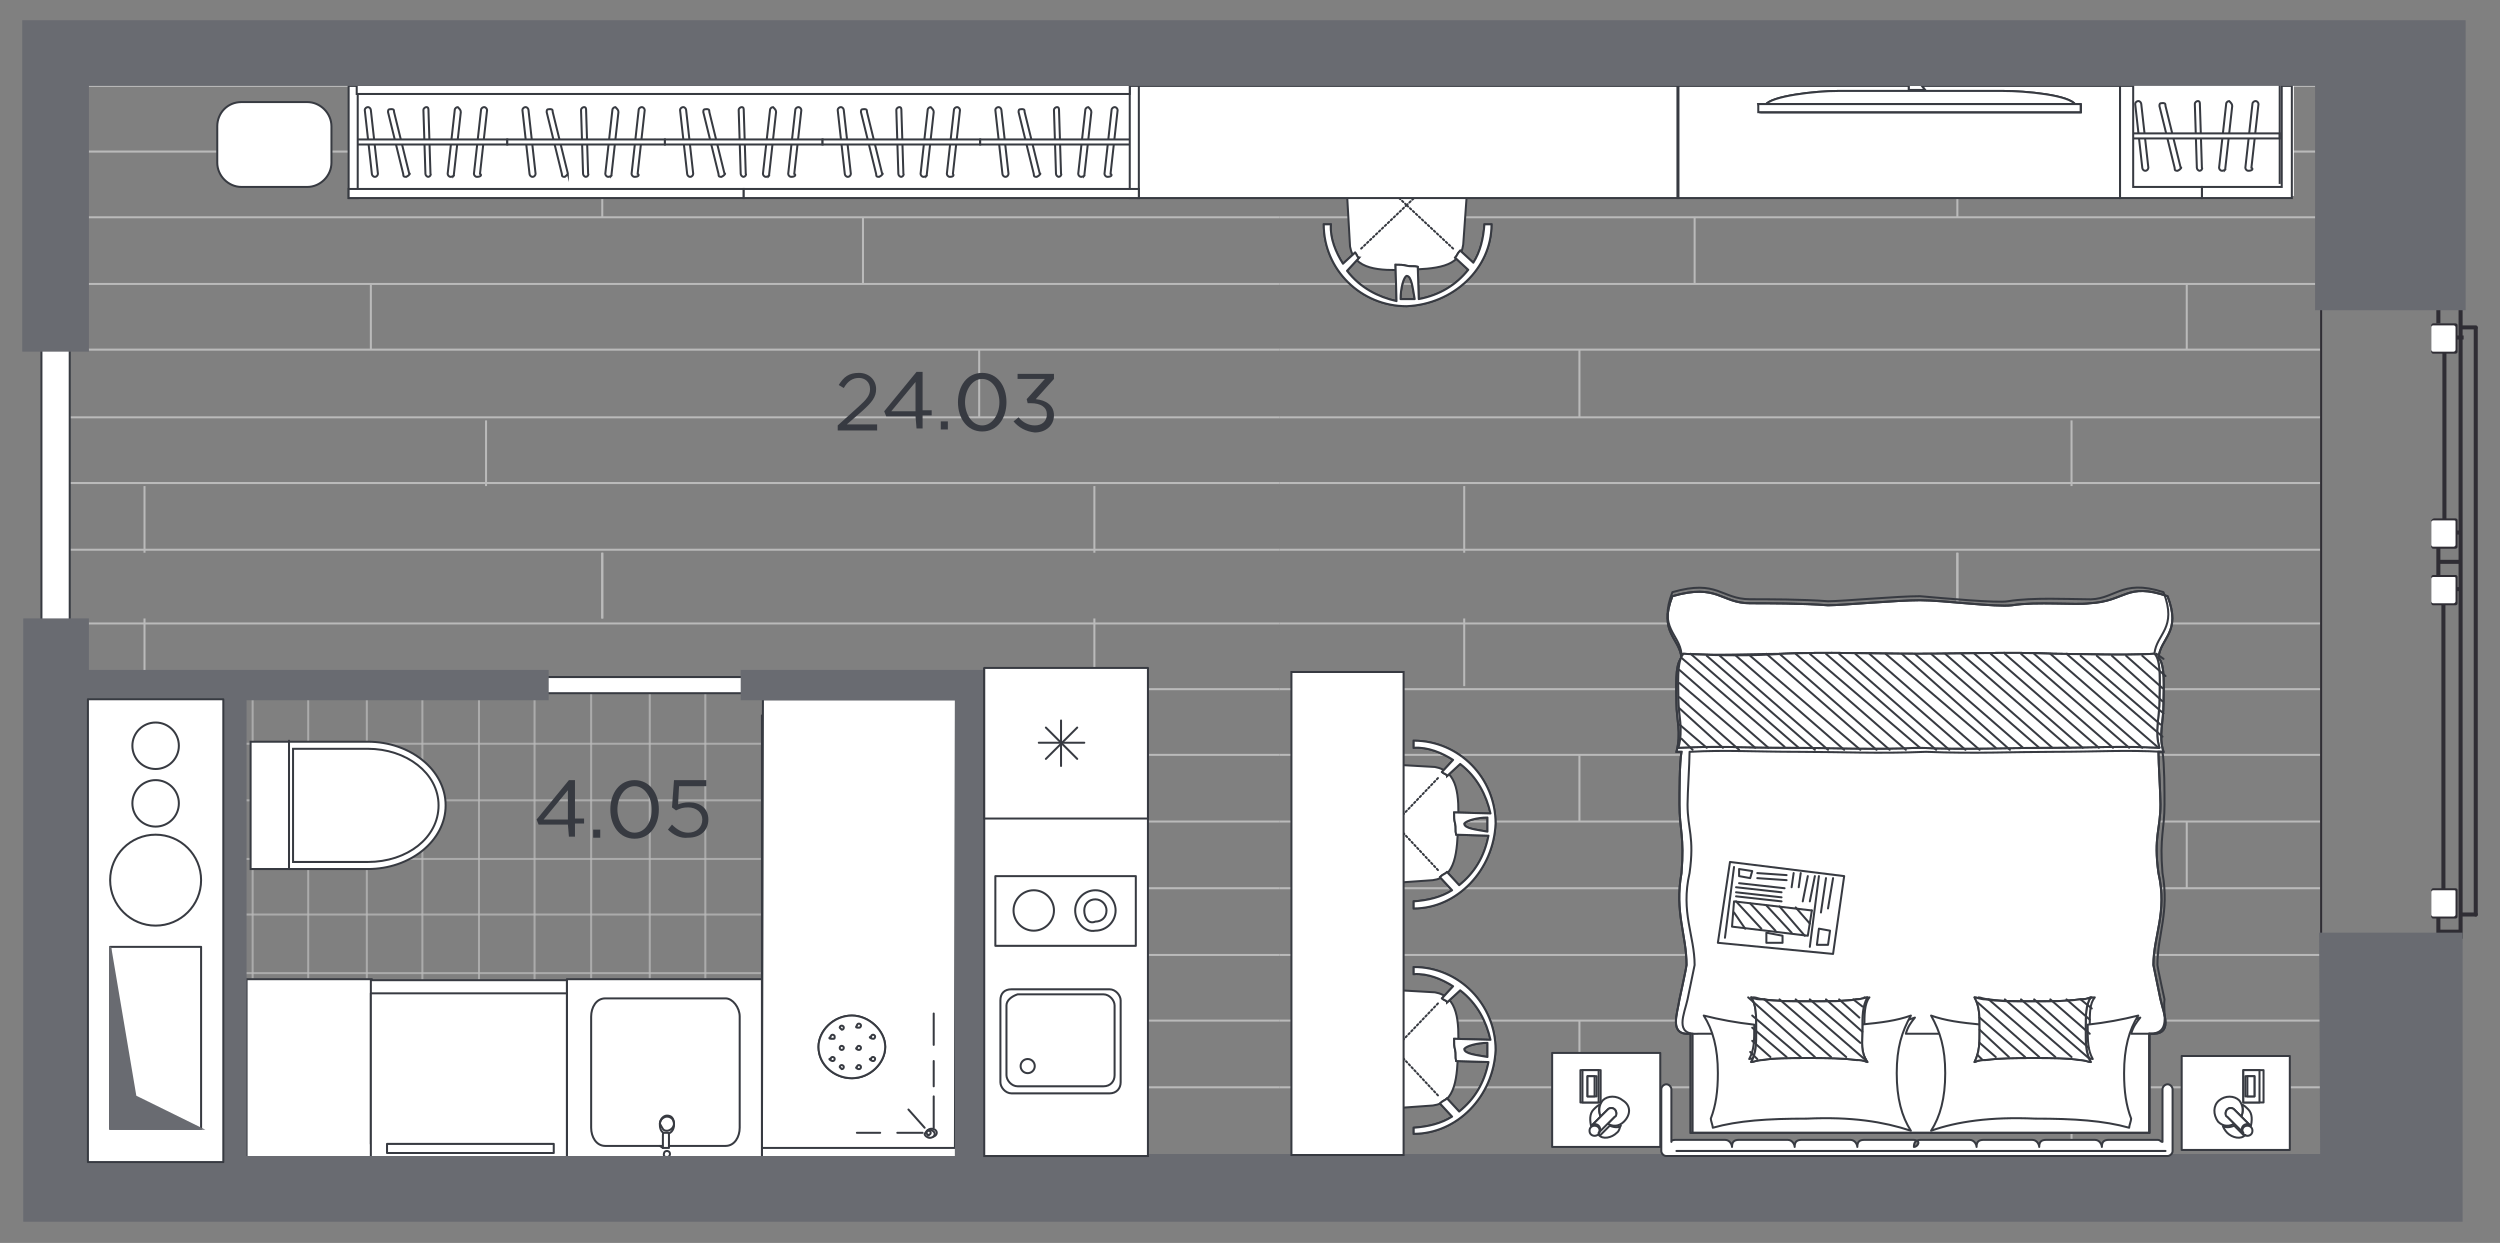 <?xml version="1.0" encoding="utf-8"?>
<!-- Generator: Adobe Illustrator 27.2.0, SVG Export Plug-In . SVG Version: 6.00 Build 0)  -->
<svg version="1.1" id="Слой_1" xmlns="http://www.w3.org/2000/svg" xmlns:xlink="http://www.w3.org/1999/xlink" x="0px" y="0px"
	 viewBox="0 0 247.4 123" style="enable-background:new 0 0 247.4 123;" xml:space="preserve">
<rect x="0" y="0" width="247.4" height="123" fill="#808080" stroke="none"/>
<style type="text/css">
	.st0{opacity:0.74;fill:none;stroke:#BABABA;stroke-width:0.2;stroke-miterlimit:10;enable-background:new    ;}
	.st1{clip-path:url(#SVGID_00000103245676756104529950000008194033277416328339_);}
	.st2{fill:none;}
	.st3{fill:none;stroke:#BABABA;stroke-width:0.2;stroke-miterlimit:10;}
	.st4{fill:#2F2D34;}
	.st5{fill:#FFFFFF;}
	.st6{fill:#FFFFFF;stroke:#373A41;stroke-width:0.2;stroke-linecap:round;stroke-linejoin:round;stroke-miterlimit:22.926;}
	.st7{fill:none;stroke:#373A41;stroke-width:0.2;stroke-linecap:round;stroke-linejoin:round;stroke-miterlimit:22.926;}
	.st8{fill:#FFFFFF;stroke:#373A41;stroke-width:0.2;stroke-miterlimit:22.926;}
	.st9{fill:none;stroke:#373A41;stroke-width:0.2;stroke-miterlimit:22.926;}
	.st10{fill:#696B71;stroke:#696B71;stroke-width:0.2;stroke-miterlimit:10;}
	.st11{fill-rule:evenodd;clip-rule:evenodd;fill:#FFFFFF;}
	.st12{fill-rule:evenodd;clip-rule:evenodd;fill:#FFFFFF;stroke:#373A41;stroke-width:0.2;stroke-miterlimit:10;}
	.st13{fill:#FFFFFF;stroke:#373A41;stroke-width:0.2;stroke-miterlimit:10;}
	.st14{fill:#FFFFFF;stroke:#373A41;stroke-width:0.2;stroke-linecap:round;stroke-linejoin:round;stroke-miterlimit:22.926;}
	
		.st15{fill:#FFFFFF;stroke:#373A41;stroke-width:0.2;stroke-linecap:round;stroke-linejoin:round;stroke-miterlimit:22.926;stroke-dasharray:0.163,0.243;}
	.st16{fill:none;stroke:#373A41;stroke-width:0.2;stroke-miterlimit:10;}
	.st17{fill:#373A41;}
</style>
<g>
	<line class="st0" x1="23.2" y1="73.6" x2="97.6" y2="73.6"/>
	<line class="st0" x1="23.5" y1="68.1" x2="97.6" y2="68.1"/>
	<line class="st0" x1="23.2" y1="79.2" x2="97.6" y2="79.2"/>
	<line class="st0" x1="23.2" y1="85" x2="97.6" y2="85"/>
	<line class="st0" x1="23.2" y1="90.5" x2="97.6" y2="90.5"/>
	<line class="st0" x1="23.2" y1="96.3" x2="97.6" y2="96.3"/>
	<line class="st0" x1="23.2" y1="101.9" x2="97.6" y2="101.9"/>
	<line class="st0" x1="23.5" y1="107.7" x2="97.6" y2="107.7"/>
	<line class="st0" x1="23.5" y1="113.2" x2="97.6" y2="113.2"/>
	<line class="st0" x1="52.9" y1="115" x2="52.9" y2="67.8"/>
	<line class="st0" x1="47.4" y1="115" x2="47.4" y2="67.8"/>
	<line class="st0" x1="58.5" y1="115" x2="58.5" y2="67.8"/>
	<line class="st0" x1="64.3" y1="115" x2="64.3" y2="67.8"/>
	<line class="st0" x1="69.8" y1="115" x2="69.8" y2="67.8"/>
	<line class="st0" x1="25" y1="115.5" x2="25" y2="67.8"/>
	<line class="st0" x1="30.5" y1="115.5" x2="30.5" y2="67.8"/>
	<line class="st0" x1="36.3" y1="115" x2="36.3" y2="67.8"/>
	<line class="st0" x1="41.8" y1="115" x2="41.8" y2="67.8"/>
	<line class="st0" x1="75.6" y1="115" x2="75.6" y2="67.8"/>
	<line class="st0" x1="81.2" y1="115" x2="81.2" y2="67.8"/>
	<line class="st0" x1="87" y1="115" x2="87" y2="67.8"/>
	<line class="st0" x1="92.5" y1="115" x2="92.5" y2="67.8"/>
</g>
<g>
	<g>
		<g>
			<g>
				<g>
					<defs>
						<polygon id="SVGID_1_" points="96.2,67.6 96.2,117.6 229.6,117.6 229.6,6.3 6.2,6.3 5.5,67.6 						"/>
					</defs>
					<clipPath id="SVGID_00000010271819660131516620000001247738800195039119_">
						<use xlink:href="#SVGID_1_"  style="overflow:visible;"/>
					</clipPath>
					<g style="clip-path:url(#SVGID_00000010271819660131516620000001247738800195039119_);">
						<polygon class="st2" points="245.9,-12.3 158,-12.3 158,-121.6 5,-121.6 5.6,-48.9 57.8,-48.9 58.1,50.1 2.1,49.9 2.7,106.9 
							245.9,106.9 						"/>
						<g>
							<g>
								<g>
									<g>
										<line class="st3" x1="-159.5" y1="87.9" x2="126.6" y2="87.9"/>
										<line class="st3" x1="-159.5" y1="61.7" x2="126.6" y2="61.7"/>
										<line class="st3" x1="-159.5" y1="68.2" x2="126.6" y2="68.2"/>
										<line class="st3" x1="-159.5" y1="74.7" x2="126.6" y2="74.7"/>
										<line class="st3" x1="-159.5" y1="81.3" x2="126.6" y2="81.3"/>
										<line class="st3" x1="-159.5" y1="94.5" x2="126.6" y2="94.5"/>
										<line class="st3" x1="-159.5" y1="101" x2="126.6" y2="101"/>
										<line class="st3" x1="-159.5" y1="107.6" x2="126.6" y2="107.6"/>
										<line class="st3" x1="48.1" y1="107.6" x2="48.1" y2="114.5"/>
										<line class="st3" x1="2.8" y1="101" x2="2.8" y2="107.9"/>
										<line class="st3" x1="59.6" y1="94.5" x2="59.6" y2="101"/>
										<line class="st3" x1="36.7" y1="81.3" x2="36.7" y2="87.9"/>
										<line class="st3" x1="2.8" y1="74.7" x2="2.8" y2="81.3"/>
										<line class="st3" x1="48.1" y1="67.9" x2="48.1" y2="74.4"/>
										<line class="st3" x1="14.3" y1="61.2" x2="14.3" y2="67.9"/>
										<line class="st3" x1="59.6" y1="54.7" x2="59.6" y2="61.2"/>
										<line class="st3" x1="96.9" y1="101" x2="96.9" y2="107.9"/>
										<line class="st3" x1="85.4" y1="87.9" x2="85.4" y2="94.5"/>
										<line class="st3" x1="96.9" y1="74.7" x2="96.9" y2="81.3"/>
										<line class="st3" x1="108.3" y1="61.2" x2="108.3" y2="67.9"/>
									</g>
									<g>
										<line class="st3" x1="412.7" y1="61.7" x2="126.6" y2="61.7"/>
										<line class="st3" x1="412.7" y1="68.2" x2="126.6" y2="68.2"/>
										<line class="st3" x1="412.7" y1="74.7" x2="126.6" y2="74.7"/>
										<line class="st3" x1="412.7" y1="81.3" x2="126.6" y2="81.3"/>
										<line class="st3" x1="412.7" y1="87.9" x2="126.6" y2="87.9"/>
										<line class="st3" x1="412.7" y1="94.5" x2="126.6" y2="94.5"/>
										<line class="st3" x1="412.7" y1="101" x2="126.6" y2="101"/>
										<line class="st3" x1="412.7" y1="107.6" x2="126.6" y2="107.6"/>
										<line class="st3" x1="205" y1="107.6" x2="205" y2="114.5"/>
										<line class="st3" x1="193.7" y1="94.5" x2="193.7" y2="101"/>
										<line class="st3" x1="216.4" y1="81.3" x2="216.4" y2="87.9"/>
										<line class="st3" x1="205" y1="67.9" x2="205" y2="74.4"/>
										<line class="st3" x1="238.9" y1="61.2" x2="238.9" y2="67.9"/>
										<line class="st3" x1="193.7" y1="54.7" x2="193.7" y2="61.2"/>
										<line class="st3" x1="156.3" y1="101" x2="156.3" y2="107.9"/>
										<line class="st3" x1="167.7" y1="87.9" x2="167.7" y2="94.5"/>
										<line class="st3" x1="156.3" y1="74.7" x2="156.3" y2="81.3"/>
										<line class="st3" x1="144.9" y1="61.2" x2="144.9" y2="67.9"/>
									</g>
								</g>
								<g>
									<g>
										<line class="st3" x1="-159.5" y1="54.4" x2="126.6" y2="54.4"/>
										<line class="st3" x1="-159.5" y1="47.8" x2="126.6" y2="47.8"/>
										<line class="st3" x1="-159.5" y1="41.3" x2="126.6" y2="41.3"/>
										<line class="st3" x1="-159.5" y1="34.6" x2="126.6" y2="34.6"/>
										<line class="st3" x1="-159.5" y1="28.1" x2="126.6" y2="28.1"/>
										<line class="st3" x1="-159.5" y1="21.5" x2="126.6" y2="21.5"/>
										<line class="st3" x1="-159.5" y1="15" x2="126.6" y2="15"/>
										<line class="st3" x1="-159.5" y1="8.5" x2="126.6" y2="8.5"/>
										<line class="st3" x1="-159.5" y1="1.8" x2="126.6" y2="1.8"/>
										<line class="st3" x1="48.1" y1="8.5" x2="48.1" y2="1.5"/>
										<line class="st3" x1="2.8" y1="15" x2="2.8" y2="8"/>
										<line class="st3" x1="59.6" y1="21.5" x2="59.6" y2="15"/>
										<line class="st3" x1="36.7" y1="34.6" x2="36.7" y2="28.1"/>
										<line class="st3" x1="2.8" y1="41.3" x2="2.8" y2="34.6"/>
										<line class="st3" x1="48.1" y1="48.1" x2="48.1" y2="41.6"/>
										<line class="st3" x1="14.3" y1="54.7" x2="14.3" y2="48.1"/>
										<line class="st3" x1="59.6" y1="61.2" x2="59.6" y2="54.7"/>
										<line class="st3" x1="96.9" y1="15" x2="96.9" y2="8"/>
										<line class="st3" x1="85.4" y1="28.1" x2="85.4" y2="21.5"/>
										<line class="st3" x1="96.9" y1="41.3" x2="96.9" y2="34.6"/>
										<line class="st3" x1="108.3" y1="54.7" x2="108.3" y2="48.1"/>
									</g>
									<g>
										<line class="st3" x1="412.7" y1="54.4" x2="126.6" y2="54.4"/>
										<line class="st3" x1="412.7" y1="47.8" x2="126.6" y2="47.8"/>
										<line class="st3" x1="412.7" y1="41.3" x2="126.6" y2="41.3"/>
										<line class="st3" x1="412.7" y1="34.6" x2="126.6" y2="34.6"/>
										<line class="st3" x1="412.7" y1="28.1" x2="126.6" y2="28.1"/>
										<line class="st3" x1="412.7" y1="21.5" x2="126.6" y2="21.5"/>
										<line class="st3" x1="412.7" y1="15" x2="126.6" y2="15"/>
										<line class="st3" x1="412.7" y1="8.5" x2="126.6" y2="8.5"/>
										<line class="st3" x1="412.7" y1="1.8" x2="126.6" y2="1.8"/>
										<line class="st3" x1="205" y1="8.5" x2="205" y2="1.5"/>
										<line class="st3" x1="193.7" y1="21.5" x2="193.7" y2="15"/>
										<line class="st3" x1="216.4" y1="34.6" x2="216.4" y2="28.1"/>
										<line class="st3" x1="205" y1="48.1" x2="205" y2="41.6"/>
										<line class="st3" x1="238.9" y1="54.7" x2="238.9" y2="48.1"/>
										<line class="st3" x1="193.7" y1="61.2" x2="193.7" y2="54.7"/>
										<line class="st3" x1="156.3" y1="15" x2="156.3" y2="8"/>
										<line class="st3" x1="167.7" y1="28.1" x2="167.7" y2="21.5"/>
										<line class="st3" x1="156.3" y1="41.3" x2="156.3" y2="34.6"/>
										<line class="st3" x1="144.9" y1="54.7" x2="144.9" y2="48.1"/>
									</g>
								</g>
							</g>
						</g>
					</g>
				</g>
			</g>
		</g>
	</g>
</g>
<rect x="243.3" y="30.1" class="st4" width="0.4" height="62.8"/>
<path class="st4" d="M245.2,32.4L245.2,32.4c-0.4-0.2-0.4,0-0.4,0v58.1c0,0.2,0.2,0.2,0.2,0.2l0,0c0.2,0,0.2-0.2,0.2-0.2V32.4
	C245.2,32.4,245,32.2,245.2,32.4z"/>
<path class="st4" d="M243.6,32.2L243.6,32.2c-0.2,0.4-0.2,0.4,0,0.4h1.4c0.2,0,0.2-0.2,0.2-0.2l0,0c0-0.2-0.2-0.2-0.2-0.2H243.6
	C243.4,32.2,243.4,32.4,243.6,32.2z"/>
<path class="st4" d="M243.6,90.3L243.6,90.3c-0.2,0.2-0.2,0.4,0,0.4h1.4c0.2,0,0.2-0.2,0.2-0.2l0,0c0-0.2-0.2-0.2-0.2-0.2H243.6
	C243.4,90.3,243.4,90.3,243.6,90.3z"/>
<rect x="241.7" y="34.7" class="st4" width="0.4" height="16.7"/>
<rect x="241.6" y="59.8" class="st4" width="0.4" height="28.4"/>
<rect x="241.4" y="55.4" class="st4" width="2" height="0.4"/>
<rect x="243" y="52.5" class="st4" width="0.6" height="0.4"/>
<rect x="243" y="58.1" class="st4" width="0.6" height="0.4"/>
<rect x="241.1" y="54" class="st4" width="0.4" height="3"/>
<rect x="241.1" y="29.8" class="st4" width="0.4" height="2.2"/>
<rect x="241.6" y="33.2" class="st4" width="2.2" height="0.4"/>
<rect x="241.1" y="90.8" class="st4" width="0.4" height="2.2"/>
<rect x="241.4" y="92" class="st4" width="2.2" height="0.4"/>
<path class="st4" d="M243,87.9h-2.2c0,0-0.2,0-0.2,0.2v2.6c0,0,0,0.2,0.2,0.2h2.2c0,0,0.2,0,0.2-0.2v-2.6
	C243.2,87.9,243,87.9,243,87.9z"/>
<path class="st5" d="M242.8,88.1h-2c0,0-0.2,0-0.2,0.2v2.2c0,0,0,0.2,0.2,0.2h2c0,0,0.2,0,0.2-0.2v-2.2
	C243,88.1,243,88.1,242.8,88.1z"/>
<path class="st4" d="M243,56.9h-2.2c0,0-0.2,0-0.2,0.2v2.6c0,0,0,0.2,0.2,0.2h2.2c0,0,0.2,0,0.2-0.2v-2.6
	C243.2,56.9,243,56.9,243,56.9z"/>
<path class="st5" d="M242.8,57.1h-2c0,0-0.2,0-0.2,0.2v2.2c0,0,0,0.2,0.2,0.2h2c0,0,0.2,0,0.2-0.2v-2.2
	C243,57.1,243,57.1,242.8,57.1z"/>
<path class="st4" d="M243,51.3h-2.1c0,0-0.2,0-0.3,0.2v2.6c0,0,0,0.2,0.2,0.2h2.2c0,0,0.2,0,0.2-0.2v-2.6
	C243.2,51.3,243,51.3,243,51.3z"/>
<path class="st5" d="M242.8,51.5h-2c0,0-0.2,0-0.2,0.2v2.2c0,0,0,0.2,0.2,0.2h2c0,0,0.2,0,0.2-0.2v-2.2
	C243,51.5,243,51.5,242.8,51.5z"/>
<path class="st4" d="M243,32h-2.2c0,0-0.2,0-0.2,0.2v2.6c0,0,0,0.2,0.2,0.2h2.2c0,0,0.2,0,0.2-0.2v-2.6C243.2,32,243,32,243,32z"/>
<path class="st5" d="M242.8,32.2h-2c0,0-0.2,0-0.2,0.2v2.2c0,0,0,0.2,0.2,0.2h2c0,0,0.2,0,0.2-0.2v-2.2
	C243,32.2,242.8,32.2,242.8,32.2z"/>
<rect x="229.6" y="29.9" class="st4" width="0.2" height="63"/>
<rect x="4.1" y="32.9" class="st6" width="2.8" height="33.8"/>
<rect x="49.8" y="67" class="st6" width="33.8" height="1.6"/>
<rect x="75.4" y="70.8" class="st6" width="19.2" height="43.7"/>
<polygon class="st6" points="75.5,69.2 75.4,113.6 94.5,113.6 94.6,69.2 "/>
<path class="st6" d="M84.3,106.7c-1.7,0-3.3-1.3-3.3-3.1c0-1.6,1.5-3.1,3.3-3.1c1.7,0,3.3,1.5,3.3,3.1S86.1,106.7,84.3,106.7"/>
<path class="st6" d="M81,103.6c0-1.6,1.5-3.1,3.3-3.1c1.7,0,3.3,1.5,3.3,3.1s-1.5,3.1-3.3,3.1C82.6,106.7,81,105.4,81,103.6z"/>
<path class="st6" d="M83.3,101.9l-0.2-0.2c0,0,0-0.2,0.2-0.2c0,0,0.2,0,0.2,0.2C83.5,101.7,83.5,101.9,83.3,101.9"/>
<path class="st6" d="M83.3,103.9c0,0-0.2,0-0.2-0.2c0,0,0-0.2,0.2-0.2c0,0,0.2,0,0.2,0.2C83.5,103.7,83.5,103.9,83.3,103.9"/>
<path class="st6" d="M83.3,105.8l-0.2-0.2c0,0,0-0.2,0.2-0.2c0,0,0.2,0,0.2,0.2C83.5,105.6,83.5,105.8,83.3,105.8"/>
<path class="st6" d="M85,101.7c-0.2,0-0.4,0-0.2-0.2c0,0,0-0.2,0.2-0.2c0,0,0.2,0,0.2,0.2C85.2,101.5,85.2,101.7,85,101.7"/>
<path class="st6" d="M85,103.9c-0.2,0-0.4-0.2-0.2-0.2c0,0,0-0.2,0.2-0.2c0,0,0.2,0,0.2,0.2C85.2,103.7,85.2,103.9,85,103.9"/>
<path class="st6" d="M85,105.8c-0.2,0-0.4-0.2-0.2-0.2c0,0,0-0.2,0.2-0.2c0,0,0.2,0,0.2,0.2C85.2,105.6,85.2,105.8,85,105.8"/>
<path class="st6" d="M86.4,102.8c-0.2,0-0.5-0.2-0.2-0.2c0,0,0-0.2,0.2-0.2c0,0,0.2,0,0.2,0.2C86.6,102.6,86.6,102.8,86.4,102.8"/>
<path class="st6" d="M86.4,105c-0.2,0-0.5-0.3-0.2-0.2c0,0,0-0.2,0.2-0.2c0,0,0.2,0,0.2,0.2C86.6,104.8,86.6,105,86.4,105"/>
<path class="st6" d="M82.4,102.8c-0.2,0-0.5,0-0.2-0.2c0,0,0-0.2,0.2-0.2c0,0,0.2,0,0.2,0.2S82.6,102.8,82.4,102.8"/>
<path class="st6" d="M82.4,105c-0.2,0-0.5-0.3-0.2-0.2c0,0,0-0.2,0.2-0.2c0,0,0.2,0,0.2,0.2C82.6,104.8,82.6,105,82.4,105"/>
<path class="st6" d="M92.2,112.5c0.3,0,0.5-0.2,0.5-0.4c0-0.2-0.2-0.4-0.5-0.4s-0.5,0.2-0.5,0.4C91.7,112.3,92,112.5,92.2,112.5z"/>
<path class="st6" d="M91.9,112.3c0,0,0.2,0,0.2-0.2c0,0,0-0.2-0.2-0.2c0,0-0.2,0-0.2,0.2C91.7,112.3,92,112.5,91.9,112.3z"/>
<line class="st7" x1="92.4" y1="108.5" x2="92.4" y2="111.6"/>
<line class="st7" x1="88.8" y1="112.1" x2="91.3" y2="112.1"/>
<line class="st7" x1="89.9" y1="109.8" x2="91.5" y2="111.6"/>
<line class="st7" x1="92.4" y1="105" x2="92.4" y2="107.5"/>
<line class="st7" x1="84.8" y1="112.1" x2="87.1" y2="112.1"/>
<line class="st7" x1="92.4" y1="100.3" x2="92.4" y2="103.4"/>
<path class="st6" d="M92,111.8c-0.3,0-0.3,0.2-0.5,0.4c0,0.2,0.3,0.4,0.5,0.4c0.3,0,0.5-0.2,0.5-0.4C92.5,112,92.2,111.8,92,111.8"
	/>
<path class="st6" d="M91.9,112.3c0,0,0.2,0,0.2-0.2c0,0,0-0.2-0.2-0.2c0,0-0.2,0-0.2,0.2C91.7,112.3,92,112.5,91.9,112.3z"/>
<rect x="56.1" y="96.9" class="st6" width="19.3" height="17.6"/>
<rect x="24.4" y="96.9" class="st6" width="12.4" height="17.6"/>
<path class="st7" d="M58.5,111.6v-11c0-0.9,0.5-1.8,1.4-1.8h11.9c0.7,0,1.4,0.9,1.4,1.8v11c0,0.9-0.5,1.8-1.4,1.8H59.9
	C59,113.4,58.5,112.5,58.5,111.6z"/>
<path class="st7" d="M65.3,111.2c0-0.4,0.4-0.7,0.7-0.7c0.4,0,0.7,0.3,0.7,0.7c0,0.4-0.4,0.7-0.7,0.7
	C65.6,111.9,65.6,111.7,65.3,111.2z"/>
<path class="st7" d="M65.3,111.3c0-0.6,0.4-0.9,0.7-0.9c0.4,0,0.7,0.2,0.7,0.9c0,0.6-0.4,0.9-0.7,0.9
	C65.6,112.2,65.3,111.9,65.3,111.3z"/>
<path class="st7" d="M65.7,114.2c0,0,0-0.3,0.3-0.3c0,0,0.3,0,0.3,0.3c0,0,0,0.3-0.3,0.3C65.6,114.5,65.7,114.2,65.7,114.2z"/>
<path class="st6" d="M66.2,113.6c-0.2,0-0.6,0-0.6,0l0,0v-1.2c0-0.3,0-0.3,0.3-0.3s0.3,0,0.3,0.3V113.6L66.2,113.6
	C66.2,113.6,66,113.6,66.2,113.6z"/>
<line class="st7" x1="65.3" y1="113.4" x2="65.6" y2="113.6"/>
<g>
	<rect x="36.7" y="97" class="st6" width="19.4" height="16.2"/>
	<rect x="36.7" y="98.3" class="st6" width="19.4" height="16.2"/>
	<rect x="38.3" y="113.2" class="st6" width="16.5" height="0.9"/>
</g>
<g>
	<path class="st8" d="M24.8,73.4h11.6c4.2,0,7.7,2.8,7.7,6.3S40.6,86,36.4,86H24.8V73.4z"/>
	<path class="st9" d="M29,74.1h7h0.4c3.8,0,7,2.4,7,5.6s-3.1,5.6-7,5.6H36h-7V74.1z"/>
	<line class="st7" x1="28.6" y1="86" x2="28.6" y2="73.3"/>
</g>
<polygon class="st10" points="229.7,114.3 97.4,114.3 97.4,66.4 73.4,66.4 73.4,69.2 94.6,69.2 94.6,114.5 24.3,114.5 24.3,69.2 
	54.2,69.2 54.2,66.4 8.7,66.4 8.7,61.3 2.4,61.3 2.4,120.8 243.6,120.8 243.6,92.4 229.6,92.4 "/>
<rect x="8.7" y="69.2" class="st6" width="13.4" height="45.8"/>
<g>
	<circle class="st6" cx="15.4" cy="87.1" r="4.5"/>
	<circle class="st6" cx="15.4" cy="79.5" r="2.3"/>
	<circle class="st6" cx="15.4" cy="73.8" r="2.3"/>
	<rect x="10.9" y="93.7" class="st6" width="9" height="18"/>
	<polygon class="st10" points="10.9,111.7 10.9,93.7 13.4,108.5 19.9,111.7 	"/>
</g>
<g>
	<g>
		<rect x="153.6" y="104.2" class="st6" width="10.7" height="9.3"/>
		<g>
			<path class="st11" d="M158.4,110.5c-0.2-0.5-0.2-0.9,0-1.2c-0.2,0-0.5,0.3-0.7,0.5c-0.4,0.4-0.4,1.1-0.2,1.8c0-0.2,0-0.2,0-0.2
				L158.4,110.5 M160,112.1c0.3-0.2,0.3-0.7,0.4-0.7c-0.2,0.2-0.6,0.2-1.1,0l-0.9,0.9c-0.2,0-0.2,0-0.2,0
				C158.6,112.8,159.5,112.6,160,112.1"/>
			<path class="st7" d="M158.4,109.3c-0.2,0-0.5,0.3-0.7,0.5c-0.4,0.4-0.4,1.1-0.2,1.8c0-0.2,0-0.2,0-0.2l0.9-0.9
				C158.2,110,158.2,109.6,158.4,109.3z M160.4,111.4c-0.2,0.2-0.6,0.2-1.1,0l-0.9,0.9c-0.2,0-0.2,0-0.2,0c0.4,0.5,1.3,0.3,1.8-0.2
				C160.3,111.9,160.3,111.4,160.4,111.4z"/>
			<path class="st11" d="M160.7,111c0.7-0.7,0.7-1.6-0.1-2.1c-0.6-0.5-1.5-0.5-2,0c-0.4,0.5-0.4,1.1-0.2,1.6l0.7-0.7
				c0.2-0.2,0.5-0.2,0.7,0s0.2,0.5,0,0.7l-0.7,0.7C159.6,111.5,160.2,111.5,160.7,111"/>
			<path class="st7" d="M160.6,108.9c-0.6-0.5-1.5-0.5-2,0c-0.4,0.5-0.4,1.1-0.2,1.6l0.7-0.7c0.2-0.2,0.5-0.2,0.7,0s0.2,0.5,0,0.7
				l-0.7,0.7c0.5,0.3,1.1,0.3,1.6-0.2C161.4,110.3,161.4,109.4,160.6,108.9z"/>
			<path class="st11" d="M158.2,112.1c0.2,0,0.2-0.5,0-0.7s-0.5-0.2-0.7,0s-0.2,0.5,0,0.7S158,112.3,158.2,112.1"/>
			<circle class="st7" cx="157.8" cy="111.9" r="0.5"/>
			<path class="st11" d="M159.8,110.5c0.2,0,0.2-0.5,0-0.7s-0.5-0.2-0.7,0l-1.6,1.6c0.2-0.2,0.5-0.2,0.7,0s0.2,0.5,0,0.7
				L159.8,110.5"/>
			<path class="st7" d="M159.8,109.8c-0.2-0.2-0.5-0.2-0.7,0l-1.6,1.6c0.2-0.2,0.5-0.2,0.7,0s0.2,0.5,0,0.7l1.6-1.6
				C160,110.5,160,110,159.8,109.8z"/>
			<rect x="156.4" y="105.9" class="st11" width="2" height="3.2"/>
			<rect x="156.4" y="105.9" class="st7" width="2" height="3.2"/>
			<rect x="156.6" y="105.9" class="st11" width="1.6" height="3.2"/>
			<rect x="156.6" y="105.9" class="st7" width="1.6" height="3.2"/>
			<rect x="157.1" y="106.5" class="st11" width="0.9" height="2"/>
			<rect x="157.1" y="106.5" class="st7" width="0.9" height="2"/>
			<rect x="157.1" y="106.5" class="st11" width="0.7" height="2"/>
			<rect x="157.1" y="106.5" class="st7" width="0.7" height="2"/>
		</g>
	</g>
	<g>
		<rect x="215.9" y="104.5" class="st6" width="10.7" height="9.3"/>
		<g>
			<path class="st11" d="M221.8,110.5c0.2-0.5,0.2-0.9,0-1.2c0.2,0,0.5,0.3,0.7,0.5c0.4,0.4,0.4,1.1,0.2,1.8c0-0.2,0-0.2,0-0.2
				L221.8,110.5 M220.4,112.1c-0.2-0.2-0.5-0.7-0.4-0.7c0.2,0.2,0.6,0.2,1.1,0l0.9,0.9c0.2,0,0.2,0,0.2,0
				C221.8,112.8,220.9,112.6,220.4,112.1"/>
			<path class="st7" d="M221.8,109.3c0.2,0,0.5,0.3,0.7,0.5c0.4,0.4,0.4,1.1,0.2,1.8c0-0.2,0-0.2,0-0.2l-0.9-0.9
				C222,110,222,109.6,221.8,109.3z M220,111.4c0.2,0.2,0.6,0.2,1.1,0l0.9,0.9c0.2,0,0.2,0,0.2,0c-0.4,0.5-1.3,0.3-1.8-0.2
				C220.2,111.9,219.9,111.4,220,111.4z"/>
			<path class="st11" d="M219.5,111c-0.5-0.7-0.5-1.6,0.1-2.1s1.5-0.5,2,0c0.4,0.5,0.4,1.1,0.2,1.6l-0.7-0.7c-0.2-0.2-0.5-0.2-0.7,0
				s-0.2,0.5,0,0.7l0.7,0.7C220.6,111.5,220,111.5,219.5,111"/>
			<path class="st7" d="M219.6,108.9c0.6-0.5,1.5-0.5,2,0c0.4,0.5,0.4,1.1,0.2,1.6l-0.7-0.7c-0.2-0.2-0.5-0.2-0.7,0s-0.2,0.5,0,0.7
				l0.7,0.7c-0.5,0.3-1.1,0.3-1.6-0.2C219,110.3,219,109.4,219.6,108.9z"/>
			<path class="st11" d="M222,112.1c-0.2,0-0.2-0.5,0-0.7c0.2-0.2,0.5-0.2,0.7,0c0.2,0.2,0.2,0.5,0,0.7
				C222.5,112.3,222.2,112.3,222,112.1"/>
			<circle class="st7" cx="222.4" cy="111.9" r="0.5"/>
			<path class="st11" d="M220.4,110.5c-0.2,0-0.2-0.5,0-0.7s0.5-0.2,0.7,0l1.6,1.6c-0.2-0.2-0.5-0.2-0.7,0c-0.2,0.2-0.2,0.5,0,0.7
				L220.4,110.5"/>
			<path class="st7" d="M220.4,109.8c0.2-0.2,0.5-0.2,0.7,0l1.6,1.6c-0.2-0.2-0.5-0.2-0.7,0c-0.2,0.2-0.2,0.5,0,0.7l-1.6-1.6
				C220.2,110.5,220.2,110,220.4,109.8z"/>
			<rect x="222" y="105.9" class="st11" width="2" height="3.2"/>
			<rect x="222" y="105.9" class="st7" width="2" height="3.2"/>
			<rect x="222" y="105.9" class="st11" width="1.6" height="3.2"/>
			<rect x="222" y="105.9" class="st7" width="1.6" height="3.2"/>
			<rect x="222.2" y="106.5" class="st11" width="0.9" height="2"/>
			<rect x="222.2" y="106.5" class="st7" width="0.9" height="2"/>
			<rect x="222.4" y="106.5" class="st11" width="0.7" height="2"/>
			<rect x="222.4" y="106.5" class="st7" width="0.7" height="2"/>
		</g>
	</g>
	<g>
		<path class="st11" d="M189.3,112.8c0.9,0,0.5,0.7,0.1,0.7c0-0.5,0.2-0.7,0.7-0.7h4.8c0.5,0,0.7,0.5,0.7,0.7c0-0.5,0.2-0.7,0.7-0.7
			h4.8c0.5,0,0.7,0.5,0.7,0.7c0-0.5,0.2-0.7,0.7-0.7h4.8c0.5,0,0.7,0.5,0.7,0.7c0-0.5,0.2-0.7,0.7-0.7h4.8c0.3,0,0.3,0.2,0.5,0.2
			v-5.2c0-0.3,0.3-0.5,0.5-0.5l0,0c0.3,0,0.5,0.3,0.5,0.5v6.1c0,0.3-0.3,0.5-0.5,0.5h-49.6c-0.3,0-0.5-0.3-0.5-0.5v-6.1
			c0-0.3,0.3-0.5,0.5-0.5l0,0c0.3,0,0.5,0.3,0.5,0.5v5.2c0-0.2,0.3-0.2,0.5-0.2h4.8c0.5,0,0.7,0.5,0.7,0.7c0-0.5,0.2-0.7,0.7-0.7
			h4.8c0.5,0,0.7,0.5,0.7,0.7c0-0.5,0.2-0.7,0.7-0.7h4.8c0.5,0,0.7,0.5,0.7,0.7c0-0.5,0.2-0.7,0.7-0.7H189.3"/>
		<path class="st7" d="M189.4,113.5c0-0.5,0.2-0.7,0.7-0.7h4.8c0.5,0,0.7,0.5,0.7,0.7c0-0.5,0.2-0.7,0.7-0.7h4.8
			c0.5,0,0.7,0.5,0.7,0.7c0-0.5,0.2-0.7,0.7-0.7h4.8c0.5,0,0.7,0.5,0.7,0.7c0-0.5,0.2-0.7,0.7-0.7h4.8c0.3,0,0.3,0.2,0.5,0.2v-5.2
			c0-0.3,0.3-0.5,0.5-0.5l0,0c0.3,0,0.5,0.3,0.5,0.5v6.1c0,0.3-0.3,0.5-0.5,0.5h-49.6c-0.3,0-0.5-0.3-0.5-0.5v-6.1
			c0-0.3,0.3-0.5,0.5-0.5l0,0c0.3,0,0.5,0.3,0.5,0.5v5.2c0-0.2,0.3-0.2,0.5-0.2h4.8c0.5,0,0.7,0.5,0.7,0.7c0-0.5,0.2-0.7,0.7-0.7
			h4.8c0.5,0,0.7,0.5,0.7,0.7c0-0.5,0.2-0.7,0.7-0.7h4.8c0.5,0,0.7,0.5,0.7,0.7c0-0.5,0.2-0.7,0.7-0.7h4.8
			C190.2,112.8,189.8,113.5,189.4,113.5z"/>
		<path class="st12" d="M167.3,112.1v-9.8c-2.2,0.2-1.3-2-1.1-3.4c0,0,0.7-3.2,0.7-3.4c0-3-1.2-5.2-0.5-9.1c0.3-3.6-0.2-4.3-0.2-6.8
			c0-1.1,0-4.1,0.2-5.2c-0.3,0-0.3,0-0.5,0c0.5-1.9,0-3.2,0-4.8c0-1.3-0.2-3.8,0.5-4.5c-0.2-2-2.3-2.5-0.9-6.1
			c4.5-1.3,4.8,0.7,7.7,0.7c1.6,0,5.2,0,7.7,0.2c1.4,0,6.8-0.5,9.1-0.5c2.3,0,7.5,0.7,9.1,0.5c2.5-0.4,6.3,0,7.7-0.2
			c3.6-0.2,3.6-2.1,7.7-0.7c1.4,3.6-0.7,4.1-0.9,6.1c0.7,0.6,0.5,3.1,0.5,4.5c0,1.9-0.5,3.2,0,4.8c-0.3,0-0.3,0-0.5,0
			c0,1.1,0.2,4.1,0.2,5.2c0,2.5-0.7,3.2-0.2,6.8c0.9,3.9-0.5,6.2-0.5,9.1l0.7,3.4c0.3,1.4,1.4,3.6-1.1,3.4v9.8H167.3z"/>
		<path class="st7" d="M167.3,112.1v-9.8c-2.2,0.2-1.3-2-1.1-3.4c0,0,0.7-3.2,0.7-3.4c0-3-1.2-5.2-0.5-9.1c0.3-3.6-0.2-4.3-0.2-6.8
			c0-1.1,0-4.1,0.2-5.2c-0.3,0-0.3,0-0.5,0c0.5-1.9,0-3.2,0-4.8c0-1.3-0.2-3.8,0.5-4.5c-0.2-2-2.3-2.5-0.9-6.1
			c4.5-1.3,4.8,0.7,7.7,0.7c1.6,0,5.2,0,7.7,0.2c1.4,0,6.8-0.5,9.1-0.5c2.3,0,7.5,0.7,9.1,0.5c2.5-0.4,6.3,0,7.7-0.2
			c3.6-0.2,3.6-2.1,7.7-0.7c1.4,3.6-0.7,4.1-0.9,6.1c0.7,0.6,0.5,3.1,0.5,4.5c0,1.9-0.5,3.2,0,4.8c-0.3,0-0.3,0-0.5,0
			c0,1.1,0.2,4.1,0.2,5.2c0,2.5-0.7,3.2-0.2,6.8c0.9,3.9-0.5,6.2-0.5,9.1l0.7,3.4c0.3,1.4,1.4,3.6-1.1,3.4v9.8H167.3z"/>
		<path class="st7" d="M198.7,59.5c2.5-0.4,6.1-0.2,7.7-0.2c2.9,0.2,3.4-2.1,7.7-0.7c1.4,3.6-0.7,4.1-0.9,6.1c-3.6,0.2-7.1,0-10,0
			c-4.6-0.2-8.2,0-13.4,0c-5,0-8.9-0.2-13.4,0c-3,0-6.4,0.2-10,0c-0.2-2-2.3-2.5-0.9-6.1c4.5-1.3,4.8,0.7,7.7,0.7
			c1.6,0,5.2,0,7.7,0.2c1.4,0,6.8-0.5,9.1-0.5C192.3,59.2,197.7,59.7,198.7,59.5z M214.2,98.9c0,0-0.7-3.2-0.7-3.4
			c0-3,1.2-5.2,0.5-9.1c-0.3-3.6,0.2-4.3,0.2-6.8c0-1.1,0-4.1-0.2-5.2c-3.7-0.2-6.6,0-10.7,0c-4.1,0-7.9,0.2-12.7,0
			c-4.8,0.2-8.4,0-12.7,0c-4.1,0-7.1-0.2-10.7,0c0,1.1-0.2,4.1-0.2,5.2c0,2.5,0.7,3.2,0.2,6.8c-0.9,3.9,0.5,6.2,0.5,9.1l-0.7,3.4
			c-0.3,1.4-1.4,3.6,1.1,3.4h1.8c-0.2-0.5-0.4-1.1-0.9-1.6c1.6,0.4,3.2,0.7,5,0.9c0-1.1,0-2.2-0.5-2.9c0.4,0,0.6,0.2,1.1,0.2
			c1.2,0.2,2.8,0.2,4.8,0.2c1.8,0,3.1,0,4.5-0.2c0.4,0,0.6,0,1.1-0.2l0,0c-0.5,0.6-0.5,1.8-0.5,2.9c2.1-0.2,3.6-0.4,5-0.9
			c-0.4,0.5-0.7,0.9-0.9,1.6h1.8h1.8c-0.2-0.5-0.4-1.1-0.9-1.6c1.6,0.4,3.2,0.7,5,0.9c0-1.1,0-2.2-0.5-2.9l0,0
			c0.2,0,0.6,0.2,1.1,0.2c1.1,0.2,2.7,0.2,4.5,0.2c1.9,0,3.4,0,4.8-0.2c0.4,0,0.6-0.2,1.1-0.2c-0.5,0.6-0.5,1.5-0.5,2.9
			c2.1-0.2,3.6-0.4,5-0.9c-0.4,0.5-0.7,0.9-0.9,1.6h1.8C214.9,102.3,214,100.3,214.2,98.9z"/>
		<path class="st6" d="M201.4,110.7c3.9,0,6.8,0.2,9.3,0.9c0-0.2,0.2-0.7,0.2-0.9c-0.5-1.3-0.7-2.7-0.7-4.5c0-2.5,0.5-4.3,1.4-5.7
			c-1.6,0.4-3.2,0.7-5,0.9v0.2c0,1.4,0,2.3,0.5,3.2l0,0c-0.2,0-0.6-0.2-1.1-0.2c-1.1-0.2-2.7-0.2-4.5-0.2c-1.9,0-3.4,0-4.8,0.2
			c-0.4,0-0.6,0.2-1.1,0.2c0.5-0.7,0.5-1.8,0.5-3.2v-0.2c-2.1-0.2-3.6-0.4-5-0.9c0.9,1.6,1.4,3.2,1.4,5.7s-0.5,4.3-1.4,5.7
			C193.6,111,197,110.5,201.4,110.7z"/>
		<path class="st6" d="M178.8,110.7c-3.9,0-6.8,0.2-9.3,0.9c0-0.2-0.2-0.7-0.2-0.9c0.5-1.3,0.7-2.7,0.7-4.5c0-2.5-0.5-4.3-1.4-5.7
			c1.6,0.4,3.2,0.7,5,0.9v0.2c0,1.4,0,2.3-0.5,3.2l0,0c0.2,0,0.6-0.2,1.1-0.2c1.1-0.2,2.6-0.2,4.5-0.2c1.9,0,3.4,0,4.8,0.2
			c0.4,0,0.6,0.2,1.1,0.2c-0.5-0.7-0.5-1.8-0.5-3.2v-0.2c2.1-0.2,3.6-0.4,5-0.9c-0.9,1.6-1.4,3.2-1.4,5.7s0.5,4.3,1.4,5.7
			C186.4,111,183.2,110.5,178.8,110.7z"/>
		<path class="st7" d="M195.9,101.9c0-1.4,0-2.3-0.5-3.2l0,0c0.2,0,0.6,0.2,1.1,0.2c1.1,0.2,2.7,0.2,4.5,0.2c1.9,0,3.4,0,4.8-0.2
			c0.4,0,0.6,0,1.1-0.2c-0.5,0.7-0.5,1.8-0.5,3.2s0,2.3,0.5,3.2l0,0c-0.2,0-0.6-0.2-1.1-0.2c-1.1-0.2-2.7-0.2-4.5-0.2
			c-1.9,0-3.4,0-4.8,0.2c-0.4,0-0.6,0-1.1,0.2C195.9,104.1,195.9,103.2,195.9,101.9z M184.3,101.9c0-1.4,0-2.3,0.5-3.2l0,0
			c-0.2,0-0.6,0.2-1.1,0.2c-1.1,0.2-2.7,0.2-4.5,0.2c-1.9,0-3.4,0-4.8-0.2c-0.4,0-0.6,0-1.1-0.2c0.5,0.7,0.5,1.8,0.5,3.2
			s0,2.3-0.5,3.2l0,0c0.2,0,0.6-0.2,1.1-0.2c1.1-0.2,2.6-0.2,4.5-0.2c1.9,0,3.4,0,4.8,0.2c0.4,0,0.6,0,1.1,0.2
			C184.1,104.1,184.3,103.2,184.3,101.9z"/>
		<path class="st7" d="M176.4,64.7c4.6-0.2,8.2,0,13.4,0c5,0,8.9-0.2,13.4,0c3,0,6.4,0.2,10,0c0.7,0.6,0.5,3.1,0.5,4.5
			c0,1.9-0.5,3.2,0,4.8c-3.8-0.2-7,0-11.1,0c-4.1,0-7.9,0.2-12.7,0c-4.8,0.2-8.4,0-12.7,0c-4.3,0-7.2-0.2-11.1,0
			c0.5-1.9,0-3.2,0-4.8c0-1.3-0.2-3.8,0.5-4.5C170.2,64.9,173.7,64.9,176.4,64.7z"/>
		<line class="st7" x1="212.7" y1="112.1" x2="212.7" y2="102.3"/>
		<line class="st7" x1="167.5" y1="112.1" x2="167.5" y2="102.3"/>
		<path class="st7" d="M171.6,90.3l1.1,1.6 M171.8,89.2l2.5,2.7 M173.2,89.4l2.5,2.7 M174.8,89.6l2.5,2.7 M176.1,89.7l2.5,2.9
			 M177.7,89.8l1.4,1.6 M179.3,90.1L179.3,90.1"/>
		<polygon class="st7" points="171.2,85.3 170,93.3 181.4,94.4 182.5,86.7 		"/>
		<line class="st7" x1="179.1" y1="93.7" x2="180" y2="86.7"/>
		<line class="st7" x1="170.7" y1="92.8" x2="171.6" y2="85.8"/>
		<line class="st7" x1="180.9" y1="89.9" x2="181.4" y2="86.9"/>
		<path class="st7" d="M176.8,87.1l-2.9-0.2 M176.8,86.6l-2.9-0.2"/>
		<path class="st7" d="M176.3,88.3l-4.5-0.5 M176.6,87.9l-4.5-0.5"/>
		<path class="st7" d="M176.3,89.2l-4.5-0.5 M176.3,88.8l-4.5-0.5"/>
		<line class="st7" x1="180.2" y1="90.3" x2="180.7" y2="86.9"/>
		<path class="st7" d="M179.1,89.2l0.5-2.5 M178.4,89.2l0.5-2.5 M178,87.8l0.2-1.4 M177.3,87.8l0.2-1.4"/>
		<polygon class="st7" points="180,91.9 179.8,93.5 180.9,93.5 181.1,92.1 		"/>
		<polygon class="st7" points="171.6,89.2 171.4,91.7 178.9,92.6 179.3,90.1 		"/>
		<polygon class="st7" points="174.8,92.3 174.8,93.3 176.4,93.3 176.4,92.6 		"/>
		<polygon class="st7" points="173.4,86.2 173.2,86.9 172.1,86.7 172.1,86 		"/>
		<path class="st11" d="M195.4,105.1c0.5-1,0.5-1.9,0.5-3.2c0-1.4,0-2.3-0.5-3.2l0,0c0.2,0,0.6,0.2,1.1,0.2c1.1,0.2,2.7,0.2,4.5,0.2
			c1.9,0,3.4,0,4.8-0.2c0.4,0,0.6,0,1.1-0.2c-0.5,0.7-0.5,1.8-0.5,3.2s0,2.3,0.5,3.2l0,0c-0.2,0-0.6-0.2-1.1-0.2
			c-1.1-0.2-2.7-0.2-4.5-0.2c-1.9,0-3.4,0-4.8,0.2C196.1,104.9,195.9,104.9,195.4,105.1 M184.8,105.1c-0.7-1-0.5-1.9-0.5-3.2
			c0-1.4,0-2.3,0.5-3.2l0,0c-0.2,0-0.6,0.2-1.1,0.2c-1.1,0.2-2.7,0.2-4.5,0.2c-1.9,0-3.4,0-4.8-0.2c-0.4,0-0.6,0-1.1-0.2
			c0.5,0.7,0.5,1.8,0.5,3.2s0,2.3-0.5,3.2l0,0c0.2,0,0.6-0.2,1.1-0.2c1.1-0.2,2.6-0.2,4.5-0.2c1.9,0,3.4,0,4.8,0.2
			C184.1,104.9,184.3,104.9,184.8,105.1 M166.6,64.7c3.6,0.2,7.1,0.2,9.8,0c4.6-0.2,8.2,0,13.4,0c5,0,8.9-0.2,13.4,0
			c3,0,6.4,0.2,10,0c0.7,0.6,0.5,3.1,0.5,4.5c0,1.9-0.5,3.2,0,4.8c-3.8-0.2-7,0-11.1,0c-4.1,0-7.9,0.2-12.7,0c-4.8,0.2-8.4,0-12.7,0
			c-4.3,0-7.2-0.2-11.1,0c0.5-1.9,0-3.2,0-4.8C166.1,67.9,165.9,65.4,166.6,64.7"/>
		<path class="st7" d="M195.9,101.9c0-1.4,0-2.3-0.5-3.2l0,0c0.2,0,0.6,0.2,1.1,0.2c1.1,0.2,2.7,0.2,4.5,0.2c1.9,0,3.4,0,4.8-0.2
			c0.4,0,0.6,0,1.1-0.2c-0.5,0.7-0.5,1.8-0.5,3.2s0,2.3,0.5,3.2l0,0c-0.2,0-0.6-0.2-1.1-0.2c-1.1-0.2-2.7-0.2-4.5-0.2
			c-1.9,0-3.4,0-4.8,0.2c-0.4,0-0.6,0-1.1,0.2C195.9,104.1,195.9,103.2,195.9,101.9z M184.3,101.9c0-1.4,0-2.3,0.5-3.2l0,0
			c-0.2,0-0.6,0.2-1.1,0.2c-1.1,0.2-2.7,0.2-4.5,0.2c-1.9,0-3.4,0-4.8-0.2c-0.4,0-0.6,0-1.1-0.2c0.5,0.7,0.5,1.8,0.5,3.2
			s0,2.3-0.5,3.2l0,0c0.2,0,0.6-0.2,1.1-0.2c1.1-0.2,2.6-0.2,4.5-0.2c1.9,0,3.4,0,4.8,0.2c0.4,0,0.6,0,1.1,0.2
			C184.1,104.1,184.3,103.2,184.3,101.9z M176.4,64.7c4.6-0.2,8.2,0,13.4,0c5,0,8.9-0.2,13.4,0c3,0,6.4,0.2,10,0
			c0.7,0.6,0.5,3.1,0.5,4.5c0,1.9-0.5,3.2,0,4.8c-3.8-0.2-7,0-11.1,0c-4.1,0-7.9,0.2-12.7,0c-4.8,0.2-8.4,0-12.7,0
			c-4.3,0-7.2-0.2-11.1,0c0.5-1.9,0-3.2,0-4.8c0-1.3-0.2-3.8,0.5-4.5C170.2,64.9,173.7,64.9,176.4,64.7z"/>
		<line class="st7" x1="165.9" y1="113.9" x2="214.3" y2="113.9"/>
		<path class="st7" d="M214.1,65.2l-0.7-0.5 M214.3,66.9l-2.3-2 M214,68.1l-3.6-3.2 M214,69.4l-5-4.5 M214.1,70.6l-6.6-5.7
			 M213.8,71.7l-7.9-6.8 M214,72.9l-9.5-8.2 M213.6,74l-10.7-9.3 M212,74l-10.7-9.3 M210.7,74L200,64.7 M209.1,74l-10.7-9.3
			 M207.7,74L197,64.7 M206.1,74l-10.7-9.3 M204.8,74l-10.7-9.3 M203.1,74l-10.6-9.3 M201.8,74l-10.7-9.3 M200.2,74l-10.7-9.3
			 M198.9,74.2l-10.7-9.5 M197.5,74l-10.9-9.3 M195.9,74.2L185,64.7 M194.5,74.2l-10.9-9.5 M192.9,74.2L182,64.7 M191.6,74.2
			l-10.9-9.5 M190,74l-10.9-9.3 M188.6,74.2l-10.9-9.5 M187,74.2l-10.9-9.5 M185.7,74.2l-10.9-9.5 M184.1,74.2l-10.9-9.3
			 M182.5,74.2l-10.7-9.3 M180.9,74.2l-10.7-9.3 M179.6,74.2l-10.7-9.3 M178,74l-10.7-9.3 M176.6,73.9l-10.2-8.8 M175,74l-8.8-7.7
			 M173.7,74l-7.5-6.4 M172.1,74.2l-5.9-5.2 M170.5,74l-4.3-3.9 M168.9,74l-2.7-2.3 M167.5,74.2l-1.1-1.1"/>
		<path class="st7" d="M207,98.7L207,98.7 M207,99.8l-1.1-0.9 M206.8,100.9l-2.3-2 M206.8,102.3l-3.9-3.4 M206.7,103.7l-5.4-4.8
			 M206.8,104.8l-6.8-5.9 M205,104.6l-6.6-5.7 M203.4,104.6l-6.6-5.7 M201.8,104.6l-6.1-5.4 M200.4,104.6l-4.5-3.9 M198.8,104.6
			l-2.9-2.7 M197.5,104.6l-1.6-1.4 M196.2,104.9l-0.5-0.5 M184.5,98.7L184.5,98.7 M184.3,99.6l-0.9-0.7 M184,100.7l-2-1.8
			 M184.3,102.1l-3.6-3.2 M184.1,103.2l-5-4.3 M184.5,104.8l-6.8-5.9 M182.7,104.6l-6.6-5.7 M181.2,104.6l-6.6-5.7 M179.6,104.6
			l-6.6-5.9 M178.2,104.6l-4.8-4.1 M176.8,104.6l-3.4-2.9 M175.2,104.6l-1.8-1.6 M173.9,104.8l-0.7-0.7"/>
	</g>
</g>
<g>
	<g>
		<polygon class="st13" points="97.4,114.4 113.6,114.4 113.6,66.2 97.4,66.2 		"/>
		<g>
			<polygon class="st6" points="97.4,81 113.6,81 113.6,66.1 113.6,66.1 113.6,66.1 97.4,66.1 			"/>
			<line class="st7" x1="105" y1="75.8" x2="105" y2="71.3"/>
			<line class="st7" x1="102.8" y1="73.5" x2="107.3" y2="73.5"/>
			<line class="st7" x1="103.5" y1="75.1" x2="106.6" y2="72"/>
			<line class="st7" x1="103.5" y1="72" x2="106.6" y2="75.1"/>
		</g>
		<g>
			<rect x="98.5" y="86.7" class="st6" width="13.9" height="6.9"/>
			<path class="st6" d="M108.4,92.1c1.1,0,2-0.9,2-2s-0.9-2-2-2s-2,0.9-2,2S107.3,92.3,108.4,92.1z"/>
			<path class="st6" d="M102.3,92.1c1.1,0,2-0.9,2-2s-0.9-2-2-2s-2,0.9-2,2S101.2,92.1,102.3,92.1z"/>
			<path class="st6" d="M108.4,91.2c0.6,0,1.1-0.4,1.1-1.1c0-0.6-0.5-1.1-1.1-1.1s-1.1,0.4-1.1,1.1
				C107.3,90.8,107.7,91.5,108.4,91.2z"/>
		</g>
		<g>
			<path class="st6" d="M100.1,97.9h9.7c0.6,0,1.1,0.6,1.1,1.1v8.1c0,0.6-0.4,1.1-1.1,1.1h-9.7c-0.6,0-1.1-0.6-1.1-1.1V99
				C99,98.3,99.4,97.9,100.1,97.9z"/>
			<path class="st6" d="M100.7,98.4h8.5c0.6,0,1.1,0.6,1.1,1.1v6.9c0,0.6-0.4,1.1-1.1,1.1h-8.5c-0.6,0-1.1-0.6-1.1-1.1v-6.9
				C99.6,99,100.1,98.6,100.7,98.4z"/>
			<ellipse class="st14" cx="101.7" cy="105.5" rx="0.7" ry="0.7"/>
		</g>
	</g>
	<g>
		<path class="st11" d="M142,75.9c2.3,0.4,2.4,2.9,2.3,5.6c-0.1,2.8-0.2,5.3-2.5,5.6l-8.4,0.6c-0.7,0-1.2-0.4-1.2-1.1V76.4
			c0-0.7,0.4-1,1.1-1L142,75.9z"/>
		<path class="st8" d="M142,75.9c2.3,0.4,2.4,2.9,2.3,5.6c-0.1,2.8-0.2,5.3-2.5,5.6l-8.4,0.6c-0.7,0-1.2-0.4-1.2-1.1V76.4
			c0-0.7,0.4-1,1.1-1L142,75.9z"/>
		<path class="st12" d="M147.2,80.9c-1,0-2.1,0.3-2.3,0.6c0,0.5,1.2,0.6,2.3,0.8c0-0.2,0-0.5,0-0.7S147.2,81.1,147.2,80.9 M148,81.5
			c-0.2,4.6-3.8,8.4-8.1,8.4v-0.7c1.4-0.1,2.7-0.4,3.8-1.1l-1.2-1.3c0.3-0.3,0.5-0.3,0.7-0.5l1.2,1.3c1.5-1.2,2.5-2.8,2.9-4.9
			l-3.2-0.1c-0.1-0.4,0-0.7-0.1-1.1c-0.1-0.4-0.1-0.6-0.1-1.1l3.6,0.1c-0.4-1.8-1.3-3.6-3-4.9l-1.3,1.2c0-0.2-0.3-0.2-0.5-0.4
			l1.1-1.2c-1.1-0.7-2.5-1.3-3.9-1.2v-0.7C144.4,73.3,148,77,148,81.5"/>
		<path class="st6" d="M144.9,81.5c0,0.5,1.2,0.6,2.3,0.8c0-0.2,0-0.5,0-0.7s0-0.5,0-0.7C146.2,80.9,145.1,81.2,144.9,81.5z
			 M139.9,89.9v-0.7c1.4-0.1,2.7-0.4,3.8-1.1l-1.2-1.3c0.3-0.3,0.5-0.3,0.7-0.5l1.2,1.3c1.5-1.2,2.5-2.8,2.9-4.9l-3.2-0.1
			c-0.1-0.4,0-0.7-0.1-1.1c-0.1-0.4-0.1-0.6-0.1-1.1l3.6,0.1c-0.4-1.8-1.3-3.6-3-4.9l-1.3,1.2c0-0.2-0.3-0.2-0.5-0.4l1.1-1.2
			c-1.1-0.7-2.5-1.3-3.9-1.2v-0.7c4.5,0,8.1,3.7,8.1,8.2C147.8,86.1,144.2,89.9,139.9,89.9z"/>
		<path class="st15" d="M133.7,86l4.3-4.5 M142.3,86.1l-4.3-4.6 M142.3,77l-4.3,4.5 M133.7,76.9l4.3,4.6"/>
	</g>
	<g>
		<path class="st11" d="M142,98.2c2.3,0.4,2.4,2.9,2.3,5.6c-0.1,2.8-0.2,5.3-2.5,5.6l-8.4,0.6c-0.7,0-1.2-0.4-1.2-1.1V98.7
			c0-0.7,0.4-1,1.1-1L142,98.2z"/>
		<path class="st8" d="M142,98.2c2.3,0.4,2.4,2.9,2.3,5.6c-0.1,2.8-0.2,5.3-2.5,5.6l-8.4,0.6c-0.7,0-1.2-0.4-1.2-1.1V98.7
			c0-0.7,0.4-1,1.1-1L142,98.2z"/>
		<path class="st12" d="M147.2,103.2c-1,0-2.1,0.3-2.3,0.6c0,0.5,1.2,0.6,2.3,0.8c0-0.2,0-0.5,0-0.7S147.2,103.4,147.2,103.2
			 M148,103.9c-0.2,4.6-3.8,8.3-8.1,8.3v-0.6c1.4-0.1,2.7-0.4,3.8-1.1l-1.2-1.3c0.3-0.3,0.5-0.3,0.7-0.5l1.2,1.3
			c1.5-1.2,2.5-2.8,2.9-4.9l-3.2-0.1c-0.1-0.4,0-0.7-0.1-1.1c-0.1-0.4-0.1-0.6-0.1-1.1l3.6,0.1c-0.4-1.8-1.3-3.6-3-4.9l-1.3,1.2
			c0-0.2-0.3-0.2-0.5-0.4l1.1-1.2c-1.1-0.7-2.5-1.3-3.9-1.2v-0.7C144.4,95.7,148,99.4,148,103.9"/>
		<path class="st6" d="M144.9,103.8c0,0.5,1.2,0.6,2.3,0.8c0-0.2,0-0.5,0-0.7s0-0.5,0-0.7C146.2,103.2,145.1,103.5,144.9,103.8z
			 M139.9,112.2v-0.6c1.4-0.1,2.7-0.4,3.8-1.1l-1.2-1.3c0.3-0.3,0.5-0.3,0.7-0.5l1.2,1.3c1.5-1.2,2.5-2.8,2.9-4.9l-3.2-0.1
			c-0.1-0.4,0-0.7-0.1-1.1c-0.1-0.4-0.1-0.6-0.1-1.1l3.6,0.1c-0.4-1.8-1.3-3.6-3-4.9l-1.3,1.2c0-0.2-0.3-0.2-0.5-0.4l1.1-1.2
			c-1.1-0.7-2.5-1.3-3.9-1.2v-0.7c4.5,0,8.1,3.7,8.1,8.2C147.8,108.5,144.2,112.2,139.9,112.2z"/>
		<path class="st15" d="M133.7,108.3l4.3-4.5 M142.3,108.4l-4.3-4.6 M142.3,99.3l-4.3,4.5 M133.7,99.2l4.3,4.6"/>
	</g>
	<rect x="127.8" y="66.5" class="st13" width="11.1" height="47.8"/>
</g>
<rect x="208.9" y="6.5" class="st5" width="18.1" height="12.9"/>
<g>
	<path class="st11" d="M133.6,24.4c0.4,2.3,2.9,2.4,5.6,2.3c2.8-0.1,5.3-0.2,5.6-2.5l0.6-8.4c0-0.7-0.4-1.2-1.1-1.2h-10.2
		c-0.7,0-1,0.4-1,1.1L133.6,24.4z"/>
	<path class="st8" d="M133.6,24.4c0.4,2.3,2.9,2.4,5.6,2.3c2.8-0.1,5.3-0.2,5.6-2.5l0.6-8.4c0-0.7-0.4-1.2-1.1-1.2h-10.2
		c-0.7,0-1,0.4-1,1.1L133.6,24.4z"/>
	<path class="st12" d="M138.6,29.6c0-1.1,0.3-2.2,0.6-2.3c0.5,0,0.6,1.2,0.8,2.3c-0.2,0-0.5,0-0.7,0S138.8,29.6,138.6,29.6
		 M139.2,30.3c4.6-0.2,8.4-3.7,8.4-8.1h-0.7c-0.1,1.4-0.4,2.7-1.1,3.8l-1.3-1.2c-0.3,0.3-0.3,0.5-0.5,0.7l1.3,1.2
		c-1.2,1.5-2.8,2.5-4.9,2.9l-0.1-3.2c-0.4-0.1-0.7,0-1.1-0.1c-0.4-0.1-0.6-0.1-1.1-0.1l0.1,3.6c-1.8-0.4-3.6-1.3-4.9-3l1.2-1.3
		c-0.2,0-0.2-0.3-0.4-0.5l-1.2,1.1c-0.7-1.1-1.3-2.5-1.2-3.9H131C131,26.7,134.7,30.3,139.2,30.3"/>
	<path class="st6" d="M139.2,27.3c0.5,0,0.6,1.2,0.8,2.3c-0.2,0-0.5,0-0.7,0s-0.5,0-0.7,0C138.6,28.5,138.9,27.4,139.2,27.3z
		 M147.6,22.2h-0.7c-0.1,1.4-0.4,2.7-1.1,3.8l-1.3-1.2c-0.3,0.3-0.3,0.5-0.5,0.7l1.3,1.2c-1.2,1.5-2.8,2.5-4.9,2.9l-0.1-3.2
		c-0.4-0.1-0.7,0-1.1-0.1c-0.4-0.1-0.6-0.1-1.1-0.1l0.1,3.6c-1.8-0.4-3.6-1.3-4.9-3l1.2-1.3c-0.2,0-0.2-0.3-0.4-0.5l-1.2,1.1
		c-0.7-1.1-1.3-2.5-1.2-3.9H131c0,4.5,3.7,8.1,8.2,8.1C143.8,30.1,147.6,26.6,147.6,22.2z"/>
	<path class="st15" d="M143.7,16l-4.5,4.3 M143.8,24.6l-4.6-4.3 M134.7,24.6l4.5-4.3 M134.6,16l4.6,4.3"/>
</g>
<rect x="166.1" y="8.5" class="st13" width="43.7" height="11.1"/>
<rect x="112.6" y="8.5" class="st13" width="53.4" height="11.1"/>
<g>
	<path class="st12" d="M174.2,11.1v-0.7h0.5c0.5-0.9,5-1.4,7.2-1.4h16.3c2.2,0,6.7,0.4,7.2,1.4h0.5v0.7H174.2z"/>
	<path class="st13" d="M174.2,11.1v-0.7h0.5c0.5-0.9,5-1.4,7.2-1.4h16.3c2.2,0,6.7,0.4,7.2,1.4h0.5v0.7H174.2z"/>
	<polygon class="st13" points="174,10.3 174.3,11.1 205.9,11.1 205.9,10.3 	"/>
	<polygon class="st13" points="205.9,11.1 205.9,10.3 174,10.3 174,11.1 	"/>
	<polygon class="st13" points="188.9,8.9 190.5,8.9 190.1,8.4 188.9,8.4 	"/>
	<polygon class="st13" points="190.1,8.4 190.5,8.9 188.9,8.9 188.9,8.4 	"/>
</g>
<path class="st13" d="M23.9,10.1h6.5c1.3,0,2.4,1.1,2.4,2.4v3.6c0,1.3-1.1,2.4-2.4,2.4h-6.5c-1.3,0-2.4-1.1-2.4-2.4v-3.6
	C21.5,11.2,22.5,10.1,23.9,10.1z"/>
<rect x="34.8" y="8.5" class="st5" width="77" height="10.6"/>
<g>
	<path class="st13" d="M40.5,17.2L39,11.1c0-0.3-0.1-0.3-0.3-0.3l0,0c-0.3,0-0.3,0.1-0.3,0.3l1.5,6.1c0,0.3,0.1,0.3,0.3,0.3l0,0
		C40.6,17.3,40.6,17.1,40.5,17.2z"/>
	<path class="st13" d="M42.6,17.2l-0.2-6.3c0-0.1,0-0.3-0.2-0.3l0,0c-0.1,0-0.3,0.1-0.3,0.3l0.2,6.3c0,0.1,0.1,0.3,0.3,0.3l0,0
		C42.5,17.5,42.7,17.3,42.6,17.2z"/>
	<path class="st13" d="M37.4,17.2l-0.7-6.3c0-0.1-0.1-0.3-0.3-0.3l0,0c-0.1,0-0.3,0.1-0.3,0.3l0.7,6.3c0,0.1,0.1,0.3,0.3,0.3l0,0
		C37.3,17.5,37.4,17.3,37.4,17.2z"/>
	<path class="st13" d="M44.9,17.4l0.7-6.3c0-0.2-0.1-0.3-0.3-0.5l0,0c-0.1,0-0.3,0.1-0.3,0.3l-0.7,6.3c0,0.1,0.1,0.3,0.3,0.3l0,0
		C44.8,17.5,45,17.3,44.9,17.4z"/>
	<path class="st13" d="M47.5,17.2l0.7-6.3c0-0.1-0.1-0.3-0.3-0.3l0,0c-0.1,0-0.3,0.1-0.3,0.3l-0.7,6.3c0,0.1,0.1,0.3,0.3,0.3l0,0
		C47.6,17.5,47.7,17.3,47.5,17.2z"/>
	<rect x="34.6" y="13.8" class="st13" width="15.6" height="0.5"/>
	<path class="st13" d="M56.2,17.2l-1.5-6.1c0-0.3-0.1-0.3-0.3-0.3l0,0c-0.3,0-0.3,0.1-0.3,0.3l1.5,6.1c0,0.3,0.1,0.3,0.3,0.3l0,0
		C56.2,17.3,56.2,17.1,56.2,17.2z"/>
	<path class="st13" d="M58.2,17.2L58,10.9c0-0.1,0-0.3-0.2-0.3l0,0c-0.1,0-0.3,0.1-0.3,0.3l0.2,6.3c0,0.1,0.1,0.3,0.3,0.3l0,0
		C58.1,17.5,58.3,17.3,58.2,17.2z"/>
	<path class="st13" d="M53,17.2l-0.7-6.3c0-0.1-0.1-0.3-0.3-0.3l0,0c-0.1,0-0.3,0.1-0.3,0.3l0.7,6.3c0,0.1,0.1,0.3,0.3,0.3l0,0
		C52.9,17.5,53,17.3,53,17.2z"/>
	<path class="st13" d="M60.5,17.4l0.7-6.3c0-0.2-0.1-0.3-0.3-0.5l0,0c-0.1,0-0.3,0.1-0.3,0.3l-0.7,6.3c0,0.1,0.1,0.3,0.3,0.3l0,0
		C60.4,17.5,60.6,17.3,60.5,17.4z"/>
	<path class="st13" d="M63.1,17.2l0.7-6.3c0-0.1-0.1-0.3-0.3-0.3l0,0c-0.1,0-0.3,0.1-0.3,0.3l-0.7,6.3c0,0.1,0.1,0.3,0.3,0.3l0,0
		C63.2,17.5,63.3,17.3,63.1,17.2z"/>
	<rect x="50.2" y="13.8" class="st13" width="15.6" height="0.5"/>
	<path class="st13" d="M71.7,17.2l-1.5-6.1c0-0.3-0.1-0.3-0.3-0.3l0,0c-0.3,0-0.3,0.1-0.3,0.3l1.5,6.1c0,0.3,0.1,0.3,0.3,0.3l0,0
		C71.8,17.3,71.8,17.1,71.7,17.2z"/>
	<path class="st13" d="M73.8,17.2l-0.2-6.3c0-0.1,0-0.3-0.2-0.3l0,0c-0.1,0-0.3,0.1-0.3,0.3l0.2,6.3c0,0.1,0.1,0.3,0.3,0.3l0,0
		C73.7,17.5,73.9,17.3,73.8,17.2z"/>
	<path class="st13" d="M68.6,17.2l-0.7-6.3c0-0.1-0.1-0.3-0.3-0.3l0,0c-0.1,0-0.3,0.1-0.3,0.3l0.7,6.3c0,0.1,0.1,0.3,0.3,0.3l0,0
		C68.5,17.5,68.6,17.3,68.6,17.2z"/>
	<path class="st13" d="M76.1,17.4l0.7-6.3c0-0.2-0.1-0.3-0.3-0.5l0,0c-0.1,0-0.3,0.1-0.3,0.3l-0.7,6.3c0,0.1,0.1,0.3,0.3,0.3l0,0
		C76,17.5,76.2,17.3,76.1,17.4z"/>
	<path class="st13" d="M78.6,17.2l0.7-6.3c0-0.1-0.1-0.3-0.3-0.3l0,0c-0.1,0-0.3,0.1-0.3,0.3L78,17.2c0,0.1,0.1,0.3,0.3,0.3l0,0
		C78.7,17.5,78.8,17.3,78.6,17.2z"/>
	<rect x="65.8" y="13.8" class="st13" width="15.6" height="0.5"/>
	<path class="st13" d="M87.3,17.2l-1.5-6.1c0-0.3-0.1-0.3-0.3-0.3l0,0c-0.3,0-0.3,0.1-0.3,0.3l1.5,6.1c0,0.3,0.1,0.3,0.3,0.3l0,0
		C87.4,17.3,87.4,17.1,87.3,17.2z"/>
	<path class="st13" d="M89.4,17.2l-0.2-6.3c0-0.1,0-0.3-0.2-0.3l0,0c-0.1,0-0.3,0.1-0.3,0.3l0.2,6.3c0,0.1,0.1,0.3,0.3,0.3l0,0
		C89.3,17.5,89.5,17.3,89.4,17.2z"/>
	<path class="st13" d="M84.2,17.2l-0.7-6.3c0-0.1-0.1-0.3-0.3-0.3l0,0c-0.1,0-0.3,0.1-0.3,0.3l0.7,6.3c0,0.1,0.1,0.3,0.3,0.3l0,0
		C84.1,17.5,84.2,17.3,84.2,17.2z"/>
	<path class="st13" d="M91.7,17.4l0.7-6.3c0-0.2-0.1-0.3-0.3-0.5l0,0c-0.1,0-0.3,0.1-0.3,0.3l-0.7,6.3c0,0.1,0.1,0.3,0.3,0.3l0,0
		C91.6,17.5,91.8,17.3,91.7,17.4z"/>
	<path class="st13" d="M94.3,17.2l0.7-6.3c0-0.1-0.1-0.3-0.3-0.3l0,0c-0.1,0-0.3,0.1-0.3,0.3l-0.7,6.3c0,0.1,0.1,0.3,0.3,0.3l0,0
		C94.4,17.5,94.4,17.3,94.3,17.2z"/>
	<rect x="81.4" y="13.8" class="st13" width="15.6" height="0.5"/>
	<path class="st13" d="M102.9,17.2l-1.5-6.1c0-0.3-0.1-0.3-0.3-0.3l0,0c-0.3,0-0.3,0.1-0.3,0.3l1.5,6.1c0,0.3,0.1,0.3,0.3,0.3l0,0
		C103,17.3,103,17.1,102.9,17.2z"/>
	<path class="st13" d="M105,17.2l-0.2-6.3c0-0.1,0-0.3-0.2-0.3l0,0c-0.1,0-0.3,0.1-0.3,0.3l0.2,6.3c0,0.1,0.1,0.3,0.3,0.3l0,0
		C104.9,17.5,105.1,17.3,105,17.2z"/>
	<path class="st13" d="M99.8,17.2l-0.7-6.3c0-0.1-0.1-0.3-0.3-0.3l0,0c-0.1,0-0.3,0.1-0.3,0.3l0.7,6.3c0,0.1,0.1,0.3,0.3,0.3l0,0
		C99.7,17.5,99.8,17.3,99.8,17.2z"/>
	<path class="st13" d="M107.3,17.4l0.7-6.3c0-0.2-0.1-0.3-0.3-0.5l0,0c-0.1,0-0.3,0.1-0.3,0.3l-0.7,6.3c0,0.1,0.1,0.3,0.3,0.3l0,0
		C107.2,17.5,107.4,17.3,107.3,17.4z"/>
	<path class="st13" d="M109.9,17.2l0.7-6.3c0-0.1-0.1-0.3-0.3-0.3l0,0c-0.1,0-0.3,0.1-0.3,0.3l-0.7,6.3c0,0.1,0.1,0.3,0.3,0.3l0,0
		C110,17.5,110.1,17.3,109.9,17.2z"/>
	<rect x="97" y="13.8" class="st13" width="15.6" height="0.5"/>
</g>
<g>
	<path class="st13" d="M215.8,16.6l-1.5-6.1c0-0.3-0.1-0.3-0.3-0.3l0,0c-0.3,0-0.3,0.1-0.3,0.3l1.5,6.1c0,0.3,0.1,0.3,0.3,0.3l0,0
		C215.9,16.7,215.9,16.5,215.8,16.6z"/>
	<path class="st13" d="M217.9,16.6l-0.2-6.3c0-0.1,0-0.3-0.2-0.3l0,0c-0.1,0-0.3,0.1-0.3,0.3l0.2,6.3c0,0.1,0.1,0.3,0.3,0.3l0,0
		C217.8,16.9,218,16.7,217.9,16.6z"/>
	<path class="st13" d="M212.6,16.6l-0.7-6.3c0-0.1-0.1-0.3-0.3-0.3l0,0c-0.1,0-0.3,0.1-0.3,0.3l0.7,6.3c0,0.1,0.1,0.3,0.3,0.3l0,0
		C212.5,16.9,212.6,16.7,212.6,16.6z"/>
	<path class="st13" d="M220.2,16.8l0.7-6.3c0-0.2-0.1-0.3-0.3-0.5l0,0c-0.1,0-0.3,0.1-0.3,0.3l-0.7,6.3c0,0.1,0.1,0.3,0.3,0.3l0,0
		C220.1,16.9,220.3,16.7,220.2,16.8z"/>
	<path class="st13" d="M222.8,16.6l0.7-6.3c0-0.1-0.1-0.3-0.3-0.3l0,0c-0.1,0-0.3,0.1-0.3,0.3l-0.7,6.3c0,0.1,0.1,0.3,0.3,0.3l0,0
		C222.9,16.9,223,16.7,222.8,16.6z"/>
	<rect x="209.8" y="13.2" class="st13" width="15.8" height="0.5"/>
	<line class="st16" x1="209.8" y1="8.3" x2="209.8" y2="18.3"/>
	<line class="st16" x1="225.6" y1="8.2" x2="225.6" y2="18.2"/>
</g>
<g>
	<g>
		<polygon class="st13" points="217.9,19.6 225.8,19.6 226.8,19.6 226.8,18.5 226.8,8.5 225.8,8.5 225.8,18.5 217.9,18.5 		"/>
		<polygon class="st13" points="211.1,8.5 211.1,18.5 217.9,18.5 217.9,19.6 211.1,19.6 210.2,19.6 209.8,19.6 209.8,8.5 		"/>
	</g>
</g>
<rect x="111.8" y="8.5" class="st13" width="0.9" height="11.1"/>
<rect x="34.5" y="8.5" class="st13" width="0.9" height="11.1"/>
<rect x="35.3" y="8.4" class="st13" width="76.5" height="0.9"/>
<g>
	<rect x="34.5" y="18.7" class="st13" width="39.1" height="0.9"/>
	<rect x="73.6" y="18.7" class="st13" width="39.1" height="0.9"/>
</g>
<polygon class="st10" points="229.2,30.6 229.2,8.4 8.7,8.4 8.7,34.7 2.3,34.7 2.3,2.1 243.9,2.1 243.9,30.6 "/>
<g>
	<path class="st17" d="M56.2,81.6h-2.9l-0.2-0.5l3.2-3.9h0.6V81h0.9v0.5h-0.9v1.3h-0.6L56.2,81.6L56.2,81.6z M56.2,81.1v-2.9
		l-2.4,2.9H56.2z"/>
	<path class="st17" d="M58.7,82.1h0.7v0.8h-0.7V82.1z"/>
	<path class="st17" d="M60.4,80.1c0-1.6,0.9-2.9,2.4-2.9s2.4,1.3,2.4,2.9S64.3,83,62.8,83C61.3,83,60.4,81.7,60.4,80.1z M64.5,80.1
		c0-1.2-0.7-2.3-1.7-2.3s-1.7,1.1-1.7,2.3c0,1.2,0.7,2.3,1.7,2.3S64.5,81.4,64.5,80.1z"/>
	<path class="st17" d="M66.1,82.1l0.4-0.5c0.5,0.5,1,0.8,1.6,0.8c0.8,0,1.4-0.5,1.4-1.3c0-0.7-0.6-1.2-1.4-1.2
		c-0.5,0-0.8,0.1-1.2,0.3l-0.4-0.3l0.2-2.7h3.2v0.6h-2.7l-0.1,1.8c0.3-0.1,0.6-0.2,1.1-0.2c1.1,0,1.9,0.6,1.9,1.7s-0.8,1.8-2,1.8
		C67.3,83,66.6,82.6,66.1,82.1z"/>
</g>
<g>
	<path class="st17" d="M82.9,42.1l2-1.8c0.9-0.8,1.2-1.2,1.2-1.8c0-0.7-0.5-1.1-1.1-1.1s-1.1,0.3-1.5,1L83,38.1c0.5-0.8,1-1.2,2-1.2
		s1.7,0.7,1.7,1.6c0,0.8-0.4,1.3-1.4,2.2L83.8,42h3v0.6h-3.9V42.1L82.9,42.1z"/>
	<path class="st17" d="M90.6,41.2h-2.9l-0.2-0.5l3.2-3.9h0.6v3.8h0.9v0.5h-0.9v1.3h-0.6L90.6,41.2L90.6,41.2z M90.6,40.7v-2.9
		l-2.4,2.9H90.6z"/>
	<path class="st17" d="M93.1,41.7h0.7v0.8h-0.7V41.7z"/>
	<path class="st17" d="M94.8,39.8c0-1.6,0.9-2.9,2.4-2.9s2.4,1.3,2.4,2.9c0,1.6-0.9,2.9-2.4,2.9S94.8,41.4,94.8,39.8z M98.9,39.8
		c0-1.2-0.7-2.3-1.7-2.3s-1.7,1.1-1.7,2.3s0.7,2.3,1.7,2.3S98.9,41,98.9,39.8z"/>
	<path class="st17" d="M100.3,41.7l0.5-0.4c0.4,0.5,1,0.8,1.6,0.8c0.7,0,1.2-0.4,1.2-1.1c0-0.7-0.6-1.1-1.6-1.1h-0.3l-0.1-0.4l1.8-2
		h-2.7V37h3.6v0.5l-1.8,2c1,0.1,1.8,0.6,1.8,1.6s-0.8,1.7-1.9,1.7C101.5,42.7,100.8,42.3,100.3,41.7z"/>
</g>
</svg>
